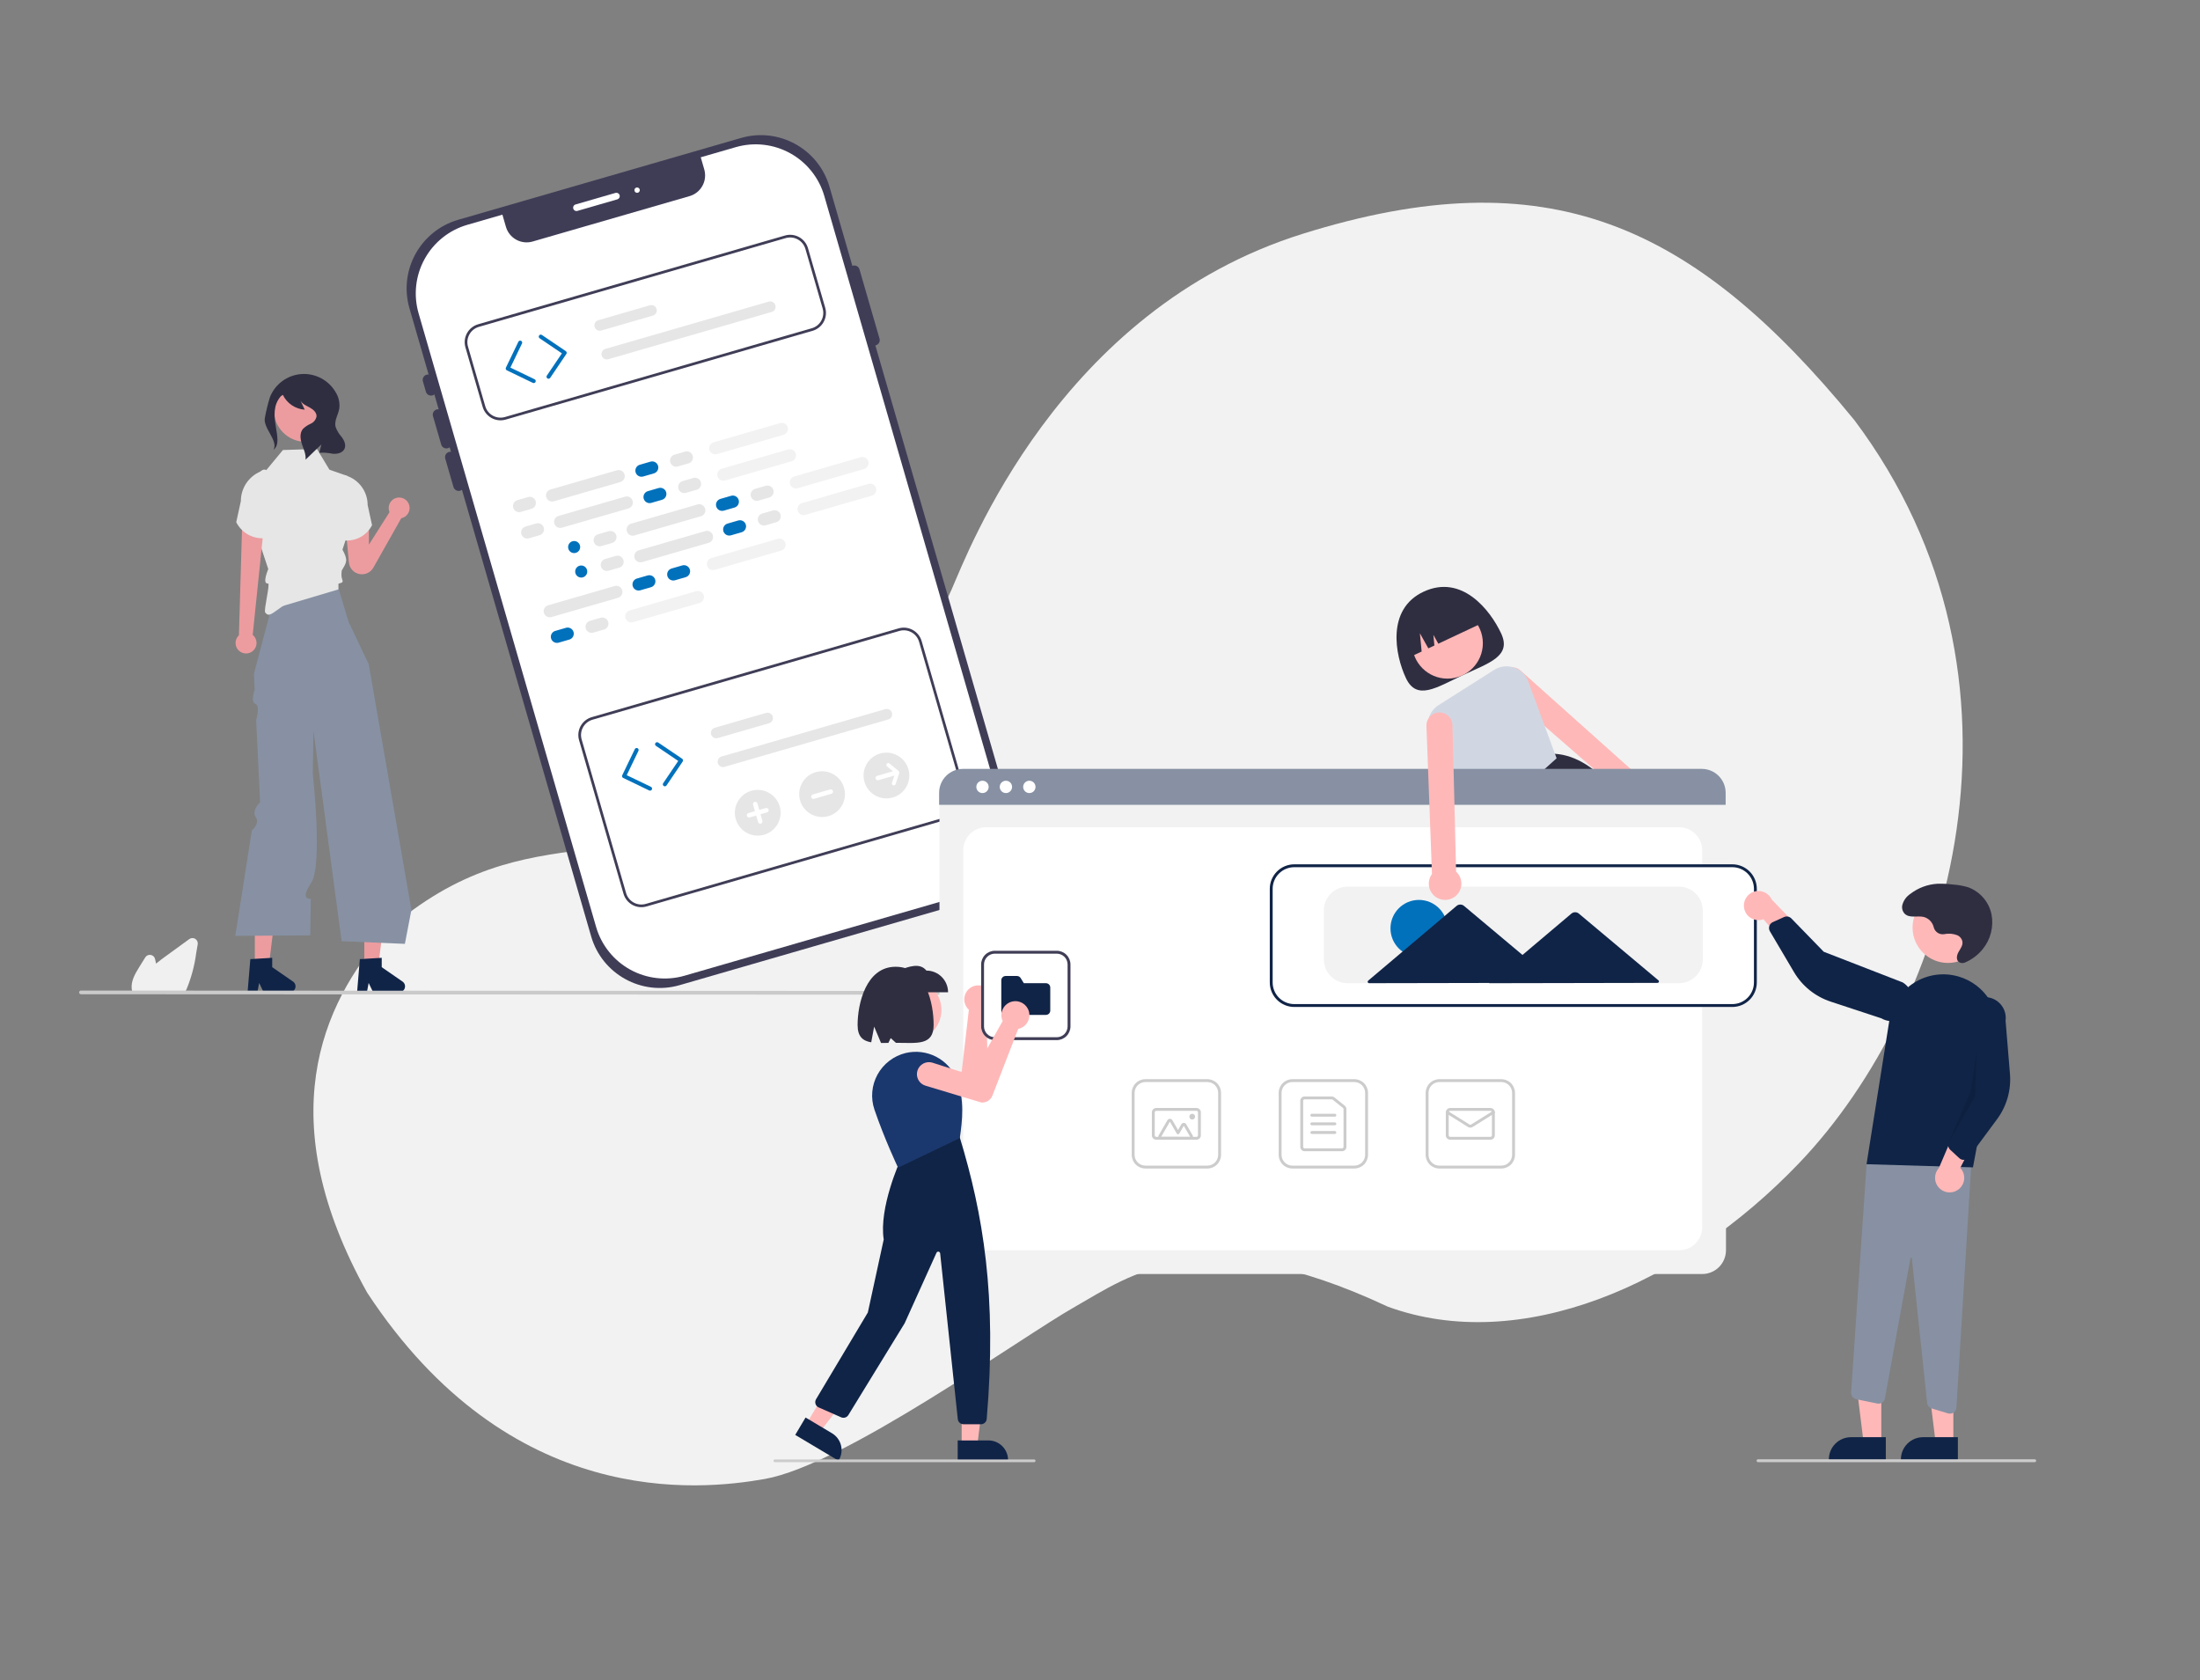 <svg width="457" height="349" viewBox="0 0 457 349" fill="none" xmlns="http://www.w3.org/2000/svg">
<rect x="0" y="0" width="457" height="349" fill="#808080" stroke="none"/>
<mask id="mask0_413_42713" style="mask-type:alpha" maskUnits="userSpaceOnUse" x="0" y="0" width="457" height="349">
<rect x="0.406" y="0.531" width="456" height="348" fill="#D9D9D9"/>
</mask>
<g mask="url(#mask0_413_42713)">
<path d="M80.253 193.42C110.463 167.028 131.553 185.209 165.183 161.749C183.423 151.193 194.823 128.906 197.673 122.454C201.026 114.866 219.903 64.391 270.633 48.556C321.363 32.721 351.571 46.21 385.203 87.265C425.672 141.222 405.153 208.669 373.803 241.513C349.293 267.191 315.663 281.394 288.303 271.424C249.543 253.243 234.723 264.973 223.323 271.424C211.923 277.875 175.443 304.268 158.913 307.2C145.115 309.648 105.903 313.652 76.263 268.492C56.313 232.715 66.573 208.669 80.253 193.42Z" fill="#F2F2F2"/>
<path d="M52.931 201.174H55.778L57.131 190.205H52.931V201.174Z" fill="#EC9C9F"/>
<path d="M52.001 199.227L56.545 198.954V200.901L60.865 203.884C61.078 204.031 61.239 204.243 61.324 204.488C61.408 204.733 61.412 204.999 61.335 205.246C61.258 205.494 61.104 205.711 60.895 205.864C60.686 206.018 60.433 206.101 60.174 206.101H54.764L53.831 204.175L53.467 206.101H51.428L52.001 199.227Z" fill="#102447"/>
<path d="M75.678 201.174H78.522L79.876 190.205H75.678V201.174Z" fill="#EC9C9F"/>
<path d="M74.75 199.227L79.294 198.954V200.901L83.614 203.884C83.827 204.031 83.988 204.243 84.073 204.488C84.157 204.733 84.161 204.999 84.084 205.246C84.007 205.494 83.853 205.711 83.644 205.864C83.435 206.018 83.182 206.101 82.923 206.101H77.513L76.58 204.175L76.216 206.101H74.177L74.75 199.227Z" fill="#102447"/>
<path d="M55.182 134.173L70.303 134.552V118.209L57.882 118.271L55.182 134.173Z" fill="#E6E6E6"/>
<path d="M70.38 122.406L72.401 129.14L76.597 137.974L85.461 188.999L84.105 196.057L70.965 195.504L65.113 151.756L65.018 157.796L64.973 160.719C64.973 160.719 67.107 179.732 64.619 183.422C62.131 187.111 64.568 186.677 64.568 186.677L64.45 194.289L48.882 194.4L52.317 172.486C52.317 172.486 54.061 171.109 53.128 169.725C52.196 168.341 54.033 166.645 54.033 166.645L53.209 149.538C53.209 149.538 54.121 146.583 53.048 146.199C51.974 145.815 52.907 143.274 52.907 143.274L52.747 139.962L56.279 126.607L70.38 122.406Z" fill="#8791A3"/>
<path d="M55.728 118.209L54.183 113.572L53.078 112.026L52.637 107.609C52.637 95.683 55.3 97.669 55.3 97.669L58.77 93.474L62.717 93.351L65.837 93.253L68.431 97.559L72.186 98.885L73.657 106.524L70.972 114.675L71.09 114.069C72.354 116.402 72.032 116.753 70.986 118.508L70.934 119.14C70.811 120.635 71.853 120.893 70.387 121.207C57.786 123.908 56.585 129.309 55.085 127.208C54.751 126.741 56.169 121.16 55.685 121.207C54.355 121.339 55.728 118.209 55.728 118.209Z" fill="#E6E6E6"/>
<path d="M63.451 91.771C67.069 91.771 70.002 88.838 70.002 85.22C70.002 81.602 67.069 78.668 63.451 78.668C59.833 78.668 56.899 81.602 56.899 85.22C56.899 88.838 59.833 91.771 63.451 91.771Z" fill="#EC9C9F"/>
<path d="M49.63 131.962L50.301 108.884L54.671 110.795L52.493 131.879C52.835 132.16 53.084 132.54 53.205 132.966C53.326 133.392 53.314 133.846 53.17 134.265C53.027 134.684 52.759 135.05 52.402 135.313C52.045 135.576 51.617 135.724 51.174 135.737C50.731 135.75 50.294 135.628 49.923 135.386C49.551 135.144 49.262 134.795 49.095 134.385C48.927 133.974 48.888 133.523 48.984 133.09C49.08 132.657 49.306 132.264 49.631 131.963L49.63 131.962Z" fill="#EC9C9F"/>
<path d="M55.218 97.552L54.71 97.712C53.352 98.141 52.166 98.992 51.325 100.14C50.483 101.288 50.029 102.675 50.029 104.099L49.073 108.476C49.648 109.609 50.562 110.534 51.689 111.122C52.815 111.709 54.097 111.93 55.355 111.753L55.218 97.552Z" fill="#E6E6E6"/>
<path d="M85.087 105.515C85.087 105.192 85.015 104.873 84.876 104.581C84.737 104.289 84.535 104.032 84.284 103.828C84.033 103.624 83.74 103.478 83.426 103.402C83.112 103.325 82.785 103.32 82.469 103.386C82.152 103.451 81.854 103.587 81.597 103.782C81.339 103.978 81.128 104.228 80.98 104.515C80.831 104.802 80.748 105.118 80.737 105.442C80.726 105.765 80.787 106.086 80.916 106.382L76.632 113.134V109.084L71.799 109.607L72.475 116.823C72.53 117.401 72.767 117.946 73.153 118.379C73.538 118.813 74.052 119.111 74.62 119.232C75.187 119.353 75.778 119.29 76.307 119.052C76.836 118.813 77.275 118.413 77.56 117.907L83.352 107.645C83.842 107.544 84.282 107.276 84.598 106.888C84.914 106.501 85.086 106.016 85.087 105.515Z" fill="#EC9C9F"/>
<path d="M71.406 98.635L71.892 98.788C73.191 99.199 74.325 100.012 75.13 101.111C75.936 102.209 76.37 103.536 76.37 104.898L77.284 109.085C76.734 110.169 75.859 111.053 74.782 111.615C73.705 112.178 72.479 112.389 71.275 112.22L71.406 98.635Z" fill="#E6E6E6"/>
<path d="M55.042 86.683C55.303 85.267 55.647 83.868 56.074 82.493C56.598 81.164 57.487 80.009 58.639 79.161C59.79 78.313 61.157 77.807 62.583 77.701C64.008 77.595 65.435 77.893 66.699 78.561C67.963 79.229 69.014 80.239 69.729 81.477C70.357 82.481 70.622 83.669 70.481 84.845C70.272 86.124 69.425 87.339 69.691 88.607C69.974 89.428 70.426 90.18 71.017 90.816C71.526 91.518 71.927 92.446 71.563 93.231C71.165 94.084 70.061 94.336 69.122 94.255C68.202 94.061 67.261 93.99 66.322 94.042L66.763 92.315L63.471 95.484C63.593 94.384 63.082 93.329 62.729 92.281C62.377 91.233 62.213 89.969 62.911 89.112C63.384 88.648 63.938 88.275 64.546 88.011C64.848 87.877 65.115 87.672 65.324 87.415C65.533 87.158 65.678 86.855 65.748 86.531C65.82 85.717 65.091 85.063 64.374 84.67C63.657 84.276 62.831 83.946 62.429 83.236L63.295 85.096C62.335 85.028 61.41 84.708 60.613 84.169C59.816 83.629 59.175 82.889 58.755 82.023L58.359 82.282C55.07 85.969 59.283 91.5 56.813 93.433C57.89 91.495 54.478 88.827 55.042 86.683Z" fill="#2F2E41"/>
<path d="M153.925 28.659L95.189 45.651C87.314 47.929 82.777 56.159 85.055 64.034L122.796 194.498C125.074 202.373 133.305 206.91 141.18 204.632L199.915 187.641C207.79 185.363 212.327 177.132 210.049 169.258L172.308 38.793C170.03 30.919 161.799 26.381 153.925 28.659Z" fill="#3F3D56"/>
<path d="M152.861 30.561L145.565 32.672L146.294 35.192C146.457 35.757 146.508 36.349 146.443 36.933C146.378 37.517 146.198 38.083 145.914 38.599C145.63 39.114 145.248 39.568 144.788 39.935C144.329 40.302 143.802 40.575 143.237 40.739L110.64 50.169C110.074 50.333 109.483 50.383 108.898 50.318C108.314 50.253 107.748 50.073 107.232 49.789C106.717 49.505 106.263 49.122 105.896 48.662C105.529 48.202 105.256 47.675 105.093 47.11L104.364 44.59L97.068 46.7C93.293 47.797 90.108 50.346 88.211 53.788C86.314 57.23 85.859 61.284 86.947 65.06L123.831 192.553C124.928 196.328 127.477 199.513 130.919 201.41C134.361 203.307 138.415 203.762 142.192 202.674L197.984 186.532C201.758 185.436 204.944 182.887 206.841 179.445C208.738 176.003 209.193 171.949 208.105 168.172L171.221 40.682C170.124 36.908 167.575 33.722 164.133 31.825C160.691 29.928 156.638 29.473 152.861 30.561Z" fill="white"/>
<path d="M89.852 82.131C89.568 82.213 89.263 82.179 89.005 82.036C88.746 81.894 88.554 81.654 88.472 81.37L87.853 79.23C87.809 79.088 87.795 78.94 87.809 78.793C87.824 78.646 87.868 78.503 87.938 78.373C88.008 78.243 88.104 78.128 88.219 78.035C88.334 77.942 88.466 77.873 88.608 77.832C88.75 77.791 88.899 77.779 89.046 77.796C89.193 77.813 89.335 77.859 89.464 77.931C89.593 78.004 89.706 78.101 89.797 78.218C89.888 78.334 89.955 78.468 89.993 78.611L90.613 80.751C90.695 81.035 90.66 81.34 90.518 81.598C90.375 81.857 90.136 82.049 89.852 82.131Z" fill="#3F3D56"/>
<path d="M93.032 93.102C92.749 93.184 92.444 93.15 92.185 93.007C91.926 92.865 91.735 92.625 91.653 92.341L89.946 86.45C89.902 86.308 89.887 86.16 89.902 86.013C89.916 85.865 89.96 85.723 90.031 85.593C90.101 85.463 90.196 85.348 90.311 85.255C90.427 85.162 90.559 85.093 90.701 85.052C90.843 85.011 90.992 84.999 91.139 85.016C91.286 85.033 91.428 85.079 91.557 85.151C91.686 85.224 91.799 85.321 91.89 85.438C91.981 85.554 92.047 85.688 92.086 85.83L93.793 91.722C93.875 92.006 93.841 92.311 93.698 92.57C93.556 92.828 93.316 93.02 93.032 93.102Z" fill="#3F3D56"/>
<path d="M95.583 101.928C95.299 102.01 94.995 101.975 94.736 101.833C94.477 101.69 94.286 101.451 94.203 101.167L92.496 95.275C92.453 95.134 92.438 94.986 92.453 94.838C92.467 94.691 92.511 94.549 92.581 94.418C92.652 94.288 92.747 94.174 92.862 94.081C92.977 93.988 93.11 93.919 93.252 93.878C93.394 93.837 93.543 93.825 93.69 93.841C93.837 93.859 93.978 93.904 94.107 93.977C94.236 94.049 94.35 94.147 94.44 94.263C94.531 94.38 94.598 94.513 94.637 94.656L96.344 100.548C96.426 100.832 96.392 101.137 96.249 101.395C96.106 101.654 95.867 101.846 95.583 101.928Z" fill="#3F3D56"/>
<path d="M181.941 71.724C181.658 71.805 181.353 71.771 181.094 71.629C180.836 71.486 180.644 71.247 180.562 70.963L176.403 56.587C176.359 56.446 176.344 56.298 176.359 56.151C176.374 56.003 176.417 55.861 176.488 55.73C176.558 55.6 176.653 55.486 176.769 55.393C176.884 55.3 177.016 55.231 177.158 55.19C177.3 55.149 177.449 55.136 177.596 55.154C177.743 55.17 177.885 55.217 178.014 55.289C178.143 55.361 178.256 55.459 178.347 55.575C178.438 55.692 178.504 55.825 178.543 55.968L182.702 70.344C182.784 70.628 182.75 70.932 182.607 71.191C182.465 71.45 182.225 71.641 181.941 71.724Z" fill="#3F3D56"/>
<path d="M110.986 79.555C110.887 79.584 110.781 79.575 110.689 79.53L105.285 76.927C105.235 76.903 105.191 76.87 105.154 76.829C105.118 76.788 105.089 76.74 105.071 76.688C105.053 76.636 105.045 76.582 105.049 76.527C105.052 76.472 105.065 76.418 105.089 76.369L107.693 70.965C107.745 70.872 107.83 70.803 107.932 70.771C108.033 70.74 108.143 70.748 108.238 70.794C108.334 70.84 108.408 70.921 108.446 71.02C108.485 71.119 108.484 71.229 108.444 71.327L106.022 76.355L111.05 78.778C111.126 78.815 111.189 78.874 111.231 78.948C111.273 79.021 111.291 79.106 111.284 79.19C111.276 79.274 111.243 79.354 111.189 79.42C111.136 79.485 111.063 79.532 110.982 79.555H110.986Z" fill="#0171BC"/>
<path d="M114.06 78.655C113.978 78.679 113.89 78.676 113.809 78.649C113.728 78.621 113.657 78.569 113.607 78.499C113.556 78.43 113.528 78.347 113.527 78.261C113.525 78.175 113.55 78.091 113.598 78.02L116.723 73.397L112.1 70.271C112.008 70.209 111.945 70.113 111.924 70.004C111.903 69.895 111.926 69.782 111.988 69.69C112.05 69.599 112.146 69.535 112.255 69.514C112.364 69.493 112.476 69.516 112.568 69.578L117.538 72.939C117.629 73.001 117.692 73.097 117.713 73.205C117.734 73.314 117.711 73.426 117.65 73.518L114.29 78.49C114.236 78.571 114.155 78.63 114.061 78.657L114.06 78.655Z" fill="#0171BC"/>
<path d="M168.792 68.717L105.042 87.157C104.058 87.44 103.003 87.322 102.107 86.828C101.211 86.334 100.548 85.505 100.262 84.522L96.68 72.14C96.397 71.156 96.516 70.101 97.009 69.205C97.503 68.309 98.333 67.645 99.315 67.36L163.064 48.92C164.047 48.637 165.102 48.756 165.998 49.25C166.894 49.744 167.558 50.573 167.843 51.555L171.426 63.938C171.709 64.921 171.59 65.976 171.096 66.872C170.603 67.768 169.774 68.431 168.792 68.717ZM99.469 67.897C98.629 68.142 97.919 68.71 97.497 69.477C97.075 70.244 96.974 71.147 97.216 71.988L100.799 84.371C101.043 85.211 101.611 85.921 102.378 86.343C103.145 86.765 104.048 86.866 104.889 86.624L168.637 68.182C169.477 67.937 170.186 67.369 170.609 66.603C171.031 65.836 171.132 64.933 170.89 64.091L167.308 51.709C167.063 50.868 166.495 50.159 165.728 49.737C164.961 49.314 164.058 49.213 163.217 49.456L99.469 67.897Z" fill="#3F3D56"/>
<path d="M135.614 65.558L124.912 68.654C124.771 68.697 124.622 68.712 124.475 68.698C124.328 68.683 124.185 68.639 124.055 68.569C123.925 68.499 123.81 68.403 123.717 68.288C123.625 68.173 123.556 68.04 123.515 67.898C123.474 67.756 123.461 67.608 123.478 67.461C123.495 67.314 123.541 67.172 123.614 67.043C123.686 66.914 123.783 66.801 123.9 66.71C124.017 66.619 124.15 66.552 124.293 66.513L134.994 63.417C135.136 63.374 135.284 63.359 135.431 63.374C135.578 63.389 135.721 63.432 135.851 63.503C135.981 63.573 136.096 63.668 136.189 63.783C136.282 63.899 136.351 64.031 136.392 64.173C136.433 64.315 136.445 64.464 136.428 64.611C136.411 64.758 136.365 64.9 136.293 65.029C136.22 65.157 136.123 65.271 136.006 65.362C135.89 65.453 135.756 65.519 135.614 65.558Z" fill="#E6E6E6"/>
<path d="M160.324 64.788L126.347 74.62C126.065 74.697 125.764 74.66 125.509 74.516C125.254 74.373 125.066 74.135 124.984 73.855C124.903 73.574 124.935 73.272 125.075 73.015C125.214 72.758 125.448 72.566 125.728 72.48L159.705 62.647C159.987 62.571 160.288 62.608 160.543 62.751C160.798 62.895 160.986 63.132 161.068 63.413C161.149 63.694 161.116 63.995 160.977 64.253C160.838 64.51 160.604 64.702 160.324 64.788Z" fill="#E6E6E6"/>
<path d="M135.153 164.218C135.054 164.247 134.948 164.238 134.856 164.193L129.452 161.589C129.402 161.566 129.358 161.532 129.321 161.491C129.285 161.45 129.256 161.403 129.238 161.351C129.22 161.299 129.212 161.244 129.215 161.189C129.219 161.135 129.232 161.081 129.256 161.032L131.86 155.627C131.881 155.574 131.913 155.526 131.954 155.486C131.995 155.446 132.043 155.415 132.097 155.394C132.15 155.374 132.207 155.364 132.264 155.367C132.321 155.369 132.377 155.383 132.429 155.408C132.48 155.433 132.526 155.468 132.563 155.511C132.601 155.554 132.629 155.605 132.646 155.659C132.663 155.714 132.669 155.771 132.663 155.828C132.657 155.885 132.639 155.94 132.611 155.99L130.189 161.018L135.218 163.438C135.294 163.475 135.357 163.534 135.399 163.608C135.44 163.681 135.459 163.766 135.451 163.85C135.444 163.934 135.411 164.014 135.357 164.08C135.303 164.145 135.231 164.192 135.149 164.215L135.153 164.218Z" fill="#0171BC"/>
<path d="M138.225 163.317C138.142 163.341 138.054 163.339 137.973 163.311C137.892 163.283 137.822 163.231 137.771 163.162C137.721 163.092 137.693 163.009 137.691 162.923C137.69 162.838 137.714 162.754 137.762 162.682L140.888 158.059L136.265 154.933C136.218 154.903 136.178 154.864 136.146 154.818C136.115 154.772 136.093 154.72 136.082 154.666C136.071 154.611 136.07 154.555 136.081 154.501C136.092 154.446 136.114 154.394 136.145 154.348C136.176 154.302 136.216 154.262 136.263 154.232C136.309 154.202 136.361 154.181 136.416 154.171C136.471 154.161 136.527 154.162 136.582 154.174C136.636 154.186 136.687 154.209 136.733 154.241L141.702 157.601C141.794 157.663 141.857 157.759 141.878 157.868C141.899 157.976 141.876 158.089 141.814 158.181L138.454 163.15C138.399 163.231 138.318 163.29 138.225 163.317Z" fill="#0171BC"/>
<path d="M198.048 169.846L134.299 188.289C133.315 188.572 132.26 188.453 131.364 187.959C130.468 187.465 129.805 186.636 129.519 185.654L120.286 153.744C120.003 152.761 120.121 151.705 120.615 150.809C121.109 149.913 121.938 149.25 122.921 148.964L186.67 130.521C187.653 130.238 188.708 130.357 189.604 130.851C190.5 131.345 191.164 132.174 191.449 133.156L200.681 165.069C200.964 166.051 200.845 167.106 200.351 168.001C199.858 168.896 199.029 169.56 198.048 169.846ZM123.077 149.498C122.236 149.743 121.527 150.311 121.104 151.078C120.682 151.845 120.581 152.748 120.824 153.589L130.056 185.501C130.3 186.342 130.868 187.051 131.635 187.474C132.402 187.896 133.305 187.997 134.146 187.755L197.893 169.312C198.734 169.067 199.443 168.499 199.865 167.732C200.288 166.965 200.389 166.062 200.146 165.221L190.915 133.308C190.671 132.467 190.103 131.758 189.336 131.335C188.569 130.913 187.666 130.812 186.825 131.055L123.077 149.498Z" fill="#3F3D56"/>
<path d="M159.778 150.22L149.076 153.316C148.794 153.392 148.493 153.355 148.238 153.212C147.984 153.069 147.795 152.831 147.714 152.55C147.633 152.269 147.665 151.968 147.804 151.711C147.943 151.453 148.178 151.261 148.457 151.175L159.159 148.079C159.441 148.003 159.742 148.04 159.997 148.183C160.252 148.326 160.44 148.564 160.521 148.845C160.603 149.126 160.57 149.427 160.431 149.685C160.292 149.942 160.057 150.134 159.778 150.22Z" fill="#E6E6E6"/>
<path d="M184.487 149.449L150.51 159.281C150.368 159.325 150.22 159.34 150.073 159.325C149.926 159.31 149.783 159.267 149.653 159.196C149.523 159.126 149.408 159.031 149.315 158.915C149.222 158.8 149.153 158.668 149.112 158.526C149.071 158.384 149.059 158.235 149.076 158.088C149.093 157.941 149.139 157.799 149.211 157.67C149.284 157.541 149.381 157.428 149.498 157.337C149.614 157.246 149.748 157.18 149.89 157.141L183.868 147.309C184.01 147.263 184.159 147.246 184.308 147.26C184.456 147.273 184.601 147.316 184.732 147.386C184.864 147.456 184.98 147.552 185.074 147.667C185.168 147.783 185.238 147.916 185.279 148.06C185.321 148.203 185.333 148.353 185.315 148.501C185.298 148.649 185.25 148.792 185.177 148.921C185.103 149.051 185.004 149.164 184.885 149.255C184.767 149.345 184.631 149.412 184.487 149.449Z" fill="#E6E6E6"/>
<path d="M109.7 103.247L107.477 103.89C106.803 104.085 106.414 104.79 106.609 105.464C106.804 106.138 107.509 106.527 108.183 106.332L110.406 105.689C111.081 105.493 111.469 104.789 111.274 104.114C111.079 103.44 110.374 103.052 109.7 103.247Z" fill="#E6E6E6"/>
<path d="M135.125 95.892L132.902 96.535C132.227 96.73 131.839 97.435 132.034 98.109C132.229 98.783 132.934 99.172 133.608 98.977L135.831 98.333C136.506 98.138 136.894 97.434 136.699 96.759C136.504 96.085 135.799 95.697 135.125 95.892Z" fill="#0171BC"/>
<path d="M142.327 93.807L140.104 94.45C139.43 94.645 139.041 95.35 139.236 96.024C139.431 96.699 140.136 97.087 140.81 96.892L143.033 96.249C143.708 96.054 144.096 95.349 143.901 94.675C143.706 94.001 143.001 93.612 142.327 93.807Z" fill="#E6E6E6"/>
<path d="M128.154 97.688L114.333 101.686C113.659 101.881 113.27 102.586 113.465 103.26C113.661 103.934 114.365 104.323 115.04 104.128L128.861 100.129C129.535 99.934 129.924 99.23 129.729 98.555C129.534 97.881 128.829 97.493 128.154 97.688Z" fill="#E6E6E6"/>
<path d="M162.053 87.881L148.232 91.879C147.557 92.074 147.169 92.779 147.364 93.453C147.559 94.127 148.264 94.516 148.938 94.32L162.759 90.322C163.433 90.127 163.822 89.423 163.627 88.748C163.432 88.074 162.727 87.686 162.053 87.881Z" fill="#F2F2F2"/>
<path d="M111.386 108.729L109.163 109.372C108.488 109.567 108.1 110.272 108.295 110.946C108.49 111.62 109.194 112.009 109.869 111.814L112.092 111.171C112.766 110.976 113.155 110.271 112.96 109.597C112.765 108.922 112.06 108.534 111.386 108.729Z" fill="#E6E6E6"/>
<path d="M136.808 101.374L134.585 102.017C133.911 102.212 133.522 102.917 133.717 103.591C133.912 104.265 134.617 104.654 135.292 104.459L137.515 103.816C138.189 103.621 138.578 102.916 138.383 102.242C138.188 101.567 137.483 101.179 136.808 101.374Z" fill="#0171BC"/>
<path d="M144.013 99.29L141.789 99.933C141.115 100.128 140.726 100.832 140.922 101.507C141.117 102.181 141.821 102.569 142.496 102.374L144.719 101.731C145.393 101.536 145.782 100.831 145.587 100.157C145.392 99.483 144.687 99.094 144.013 99.29Z" fill="#E6E6E6"/>
<path d="M129.84 103.17L116.019 107.168C115.345 107.363 114.956 108.068 115.151 108.742C115.346 109.416 116.051 109.805 116.725 109.61L130.546 105.612C131.221 105.416 131.609 104.712 131.414 104.038C131.219 103.363 130.514 102.975 129.84 103.17Z" fill="#E6E6E6"/>
<path d="M163.737 93.363L149.916 97.361C149.242 97.556 148.853 98.261 149.048 98.935C149.244 99.609 149.948 99.998 150.623 99.803L164.444 95.805C165.118 95.609 165.507 94.905 165.312 94.231C165.117 93.556 164.412 93.168 163.737 93.363Z" fill="#F2F2F2"/>
<path d="M126.447 110.341L124.224 110.984C123.55 111.179 123.161 111.884 123.356 112.558C123.551 113.233 124.256 113.621 124.93 113.426L127.153 112.783C127.828 112.588 128.216 111.883 128.021 111.209C127.826 110.534 127.122 110.146 126.447 110.341Z" fill="#E6E6E6"/>
<path d="M151.871 102.985L149.648 103.629C148.973 103.824 148.585 104.528 148.78 105.203C148.975 105.877 149.68 106.265 150.354 106.07L152.577 105.427C153.252 105.232 153.64 104.527 153.445 103.853C153.25 103.179 152.545 102.79 151.871 102.985Z" fill="#0171BC"/>
<path d="M159.074 100.902L156.851 101.545C156.177 101.74 155.788 102.445 155.983 103.119C156.178 103.794 156.883 104.182 157.557 103.987L159.78 103.344C160.455 103.149 160.843 102.444 160.648 101.77C160.453 101.096 159.749 100.707 159.074 100.902Z" fill="#E6E6E6"/>
<path d="M144.901 104.782L131.081 108.78C130.406 108.975 130.017 109.68 130.213 110.354C130.408 111.028 131.112 111.417 131.787 111.222L145.608 107.224C146.282 107.029 146.671 106.324 146.476 105.65C146.281 104.975 145.576 104.587 144.901 104.782Z" fill="#E6E6E6"/>
<path d="M178.8 94.975L164.979 98.973C164.305 99.168 163.916 99.873 164.111 100.547C164.306 101.221 165.011 101.61 165.685 101.415L179.506 97.417C180.18 97.222 180.569 96.517 180.374 95.843C180.179 95.168 179.474 94.78 178.8 94.975Z" fill="#F2F2F2"/>
<path d="M117.566 130.406L115.343 131.05C114.669 131.245 114.28 131.949 114.475 132.624C114.67 133.298 115.375 133.686 116.05 133.491L118.273 132.848C118.947 132.653 119.336 131.948 119.141 131.274C118.946 130.6 118.241 130.211 117.566 130.406Z" fill="#0171BC"/>
<path d="M124.77 128.323L122.547 128.966C121.873 129.161 121.484 129.866 121.679 130.54C121.874 131.214 122.579 131.602 123.254 131.407L125.477 130.764C126.151 130.569 126.54 129.864 126.345 129.19C126.15 128.516 125.445 128.128 124.77 128.323Z" fill="#E6E6E6"/>
<path d="M144.612 122.802L130.791 126.801C130.117 126.996 129.728 127.7 129.923 128.375C130.119 129.049 130.823 129.437 131.498 129.242L145.319 125.244C145.993 125.049 146.382 124.344 146.187 123.67C145.992 122.996 145.287 122.607 144.612 122.802Z" fill="#F2F2F2"/>
<path d="M134.524 119.531L132.301 120.174C131.627 120.369 131.238 121.074 131.433 121.748C131.628 122.422 132.333 122.811 133.008 122.616L135.231 121.973C135.905 121.777 136.294 121.073 136.099 120.399C135.904 119.724 135.199 119.336 134.524 119.531Z" fill="#0171BC"/>
<path d="M141.727 117.447L139.504 118.09C138.83 118.285 138.441 118.99 138.636 119.664C138.831 120.338 139.536 120.727 140.211 120.532L142.434 119.889C143.108 119.694 143.497 118.989 143.302 118.315C143.107 117.64 142.402 117.252 141.727 117.447Z" fill="#0171BC"/>
<path d="M127.672 121.734L113.851 125.732C113.177 125.927 112.788 126.632 112.983 127.306C113.178 127.98 113.883 128.369 114.557 128.174L128.378 124.175C129.053 123.98 129.441 123.276 129.246 122.601C129.051 121.927 128.346 121.539 127.672 121.734Z" fill="#E6E6E6"/>
<path d="M161.57 111.927L147.749 115.925C147.075 116.12 146.686 116.825 146.881 117.499C147.077 118.173 147.781 118.562 148.456 118.367L162.277 114.368C162.951 114.173 163.34 113.469 163.145 112.794C162.95 112.12 162.245 111.732 161.57 111.927Z" fill="#F2F2F2"/>
<path d="M127.931 115.469L125.707 116.112C125.033 116.307 124.644 117.012 124.839 117.686C125.035 118.36 125.739 118.749 126.414 118.554L128.637 117.911C129.311 117.715 129.7 117.011 129.505 116.337C129.31 115.662 128.605 115.274 127.931 115.469Z" fill="#E6E6E6"/>
<path d="M153.354 108.114L151.131 108.757C150.457 108.952 150.068 109.657 150.263 110.331C150.458 111.005 151.163 111.394 151.838 111.199L154.061 110.555C154.735 110.36 155.124 109.656 154.929 108.981C154.734 108.307 154.029 107.919 153.354 108.114Z" fill="#0171BC"/>
<path d="M160.557 106.03L158.334 106.673C157.66 106.868 157.271 107.573 157.466 108.247C157.661 108.921 158.366 109.31 159.041 109.115L161.264 108.472C161.938 108.277 162.327 107.572 162.132 106.898C161.937 106.223 161.232 105.835 160.557 106.03Z" fill="#E6E6E6"/>
<path d="M146.502 110.317L132.681 114.315C132.007 114.51 131.618 115.215 131.813 115.889C132.008 116.563 132.713 116.952 133.387 116.757L147.208 112.758C147.883 112.563 148.271 111.859 148.076 111.184C147.881 110.51 147.176 110.122 146.502 110.317Z" fill="#E6E6E6"/>
<path d="M180.401 100.51L166.581 104.508C165.906 104.703 165.517 105.408 165.713 106.082C165.908 106.756 166.612 107.145 167.287 106.95L181.108 102.951C181.782 102.756 182.171 102.052 181.976 101.377C181.781 100.703 181.076 100.315 180.401 100.51Z" fill="#F2F2F2"/>
<path d="M120.735 119.969C121.427 119.969 121.989 119.408 121.989 118.716C121.989 118.023 121.427 117.462 120.735 117.462C120.043 117.462 119.481 118.023 119.481 118.716C119.481 119.408 120.043 119.969 120.735 119.969Z" fill="#0171BC"/>
<path d="M119.264 114.886C119.957 114.886 120.518 114.325 120.518 113.632C120.518 112.94 119.957 112.379 119.264 112.379C118.572 112.379 118.011 112.94 118.011 113.632C118.011 114.325 118.572 114.886 119.264 114.886Z" fill="#0171BC"/>
<path d="M128.257 41.403L119.963 43.802C119.874 43.83 119.781 43.84 119.689 43.831C119.596 43.823 119.506 43.796 119.424 43.752C119.342 43.708 119.27 43.648 119.212 43.576C119.153 43.504 119.11 43.421 119.084 43.332C119.058 43.242 119.051 43.149 119.061 43.057C119.072 42.965 119.101 42.875 119.147 42.795C119.193 42.714 119.255 42.643 119.328 42.586C119.402 42.53 119.486 42.488 119.576 42.465L127.87 40.065C128.045 40.019 128.232 40.043 128.39 40.133C128.549 40.222 128.665 40.37 128.716 40.545C128.767 40.72 128.747 40.907 128.661 41.067C128.575 41.228 128.43 41.348 128.257 41.403Z" fill="white"/>
<path d="M132.345 40.052C132.653 40.052 132.902 39.803 132.902 39.495C132.902 39.187 132.653 38.938 132.345 38.938C132.038 38.938 131.788 39.187 131.788 39.495C131.788 39.803 132.038 40.052 132.345 40.052Z" fill="white"/>
<path d="M27.548 206.187C27.459 205.943 27.398 205.69 27.365 205.432C27.362 205.414 27.36 205.395 27.361 205.376C27.197 203.805 28.006 202.355 28.922 200.88L30.179 198.86C30.296 198.672 30.467 198.523 30.669 198.433C30.871 198.342 31.096 198.314 31.314 198.352C31.532 198.39 31.735 198.492 31.895 198.645C32.055 198.798 32.165 198.995 32.212 199.212C32.281 199.525 32.349 199.844 32.417 200.161C33.094 199.598 33.801 199.077 34.419 198.627C36.053 197.443 37.686 196.256 39.319 195.066C39.498 194.935 39.712 194.861 39.933 194.853C40.155 194.845 40.373 194.903 40.562 195.02C40.75 195.137 40.899 195.307 40.989 195.509C41.08 195.712 41.108 195.936 41.07 196.154L40.76 197.956C40.427 200.522 39.759 203.033 38.773 205.425C38.649 205.699 38.516 205.961 38.379 206.21L38.332 206.294H27.586L27.548 206.187Z" fill="#F0F0F0"/>
<path d="M16.803 206.525L216.334 206.624C216.436 206.624 216.534 206.584 216.606 206.511C216.679 206.439 216.719 206.341 216.719 206.239C216.719 206.137 216.679 206.039 216.606 205.966C216.534 205.894 216.436 205.853 216.334 205.853L16.803 205.754C16.704 205.758 16.61 205.8 16.541 205.872C16.472 205.944 16.434 206.04 16.434 206.139C16.434 206.239 16.472 206.334 16.541 206.406C16.61 206.478 16.704 206.52 16.803 206.525Z" fill="#CACACA"/>
<path d="M158.721 173.39C157.818 173.651 156.857 173.639 155.96 173.354C155.064 173.07 154.272 172.525 153.684 171.791C153.097 171.056 152.741 170.163 152.661 169.226C152.581 168.289 152.78 167.349 153.234 166.525C153.689 165.701 154.377 165.03 155.212 164.598C156.047 164.165 156.992 163.99 157.927 164.094C158.862 164.198 159.745 164.577 160.464 165.183C161.184 165.789 161.707 166.595 161.969 167.499C162.142 168.099 162.196 168.727 162.127 169.348C162.058 169.969 161.867 170.57 161.565 171.117C161.264 171.664 160.857 172.146 160.369 172.536C159.882 172.926 159.322 173.216 158.721 173.39Z" fill="#E6E6E6"/>
<path d="M159.073 167.848L157.721 168.24L157.33 166.888C157.312 166.829 157.284 166.773 157.245 166.725C157.207 166.677 157.159 166.637 157.105 166.607C157.051 166.577 156.992 166.559 156.931 166.552C156.87 166.545 156.808 166.55 156.749 166.567C156.689 166.585 156.634 166.613 156.586 166.652C156.538 166.69 156.498 166.738 156.468 166.792C156.438 166.846 156.42 166.905 156.413 166.966C156.406 167.027 156.411 167.089 156.428 167.149L156.82 168.5L155.468 168.892C155.348 168.926 155.247 169.007 155.187 169.116C155.127 169.225 155.113 169.353 155.147 169.473C155.182 169.592 155.263 169.693 155.372 169.753C155.481 169.813 155.609 169.828 155.728 169.793L157.08 169.402L157.472 170.754C157.506 170.873 157.587 170.974 157.696 171.034C157.805 171.094 157.933 171.108 158.053 171.074C158.172 171.039 158.273 170.959 158.333 170.85C158.393 170.741 158.408 170.612 158.373 170.493L157.982 169.141L159.334 168.75C159.453 168.715 159.554 168.634 159.614 168.525C159.674 168.416 159.688 168.288 159.654 168.169C159.619 168.049 159.539 167.948 159.43 167.888C159.321 167.828 159.192 167.814 159.073 167.848Z" fill="white"/>
<path d="M172.09 169.523C171.186 169.784 170.225 169.772 169.329 169.487C168.432 169.202 167.64 168.658 167.053 167.923C166.465 167.188 166.109 166.296 166.029 165.359C165.949 164.421 166.149 163.481 166.603 162.658C167.057 161.834 167.745 161.163 168.58 160.73C169.416 160.298 170.36 160.122 171.295 160.227C172.23 160.331 173.113 160.71 173.833 161.316C174.552 161.922 175.076 162.728 175.337 163.632C175.511 164.232 175.564 164.86 175.495 165.481C175.426 166.102 175.235 166.703 174.934 167.25C174.632 167.797 174.226 168.279 173.738 168.669C173.25 169.059 172.69 169.349 172.09 169.523Z" fill="#E6E6E6"/>
<path d="M172.441 163.98L171.089 164.372L170.188 164.632L168.836 165.024C168.777 165.041 168.721 165.069 168.673 165.108C168.625 165.146 168.585 165.194 168.555 165.248C168.526 165.302 168.507 165.361 168.5 165.422C168.493 165.484 168.498 165.546 168.516 165.605C168.533 165.664 168.561 165.719 168.6 165.767C168.638 165.815 168.686 165.856 168.74 165.885C168.794 165.915 168.853 165.934 168.914 165.941C168.975 165.947 169.037 165.942 169.097 165.925L170.449 165.534L171.35 165.273L172.702 164.882C172.761 164.865 172.816 164.836 172.864 164.798C172.912 164.759 172.953 164.711 172.982 164.657C173.012 164.604 173.031 164.544 173.038 164.483C173.044 164.422 173.039 164.36 173.022 164.301C173.005 164.241 172.976 164.186 172.938 164.138C172.899 164.09 172.852 164.05 172.798 164.02C172.744 163.99 172.685 163.972 172.623 163.965C172.562 163.958 172.5 163.963 172.441 163.98Z" fill="white"/>
<path d="M185.458 165.656C184.554 165.917 183.593 165.905 182.697 165.62C181.8 165.335 181.008 164.791 180.421 164.056C179.834 163.322 179.477 162.429 179.397 161.492C179.317 160.555 179.517 159.615 179.971 158.791C180.425 157.967 181.113 157.296 181.948 156.864C182.784 156.431 183.729 156.256 184.663 156.36C185.598 156.464 186.481 156.843 187.201 157.449C187.92 158.055 188.444 158.861 188.705 159.765C188.879 160.365 188.933 160.993 188.863 161.614C188.794 162.235 188.603 162.836 188.302 163.383C188 163.93 187.594 164.412 187.106 164.802C186.618 165.192 186.058 165.482 185.458 165.656Z" fill="#E6E6E6"/>
<path d="M186.644 160.127L184.8 158.611C184.761 158.572 184.713 158.542 184.661 158.522C184.61 158.503 184.554 158.494 184.499 158.497C184.444 158.5 184.389 158.514 184.34 158.539C184.29 158.564 184.247 158.599 184.211 158.641C184.176 158.684 184.15 158.734 184.135 158.787C184.12 158.84 184.116 158.896 184.123 158.951C184.131 159.006 184.15 159.059 184.179 159.106C184.208 159.153 184.246 159.194 184.292 159.225L185.484 160.206L184.455 160.504L183.554 160.764L182.202 161.156C182.143 161.173 182.088 161.201 182.039 161.24C181.991 161.278 181.951 161.326 181.922 161.38C181.892 161.434 181.873 161.493 181.866 161.554C181.859 161.616 181.865 161.678 181.882 161.737C181.899 161.796 181.928 161.851 181.966 161.899C182.004 161.947 182.052 161.987 182.106 162.017C182.16 162.047 182.219 162.066 182.28 162.073C182.342 162.079 182.404 162.074 182.463 162.057L183.815 161.666L184.716 161.405L185.786 161.096L185.278 162.633C185.25 162.732 185.261 162.838 185.309 162.929C185.358 163.021 185.439 163.09 185.537 163.122C185.635 163.154 185.742 163.148 185.835 163.103C185.929 163.059 186.001 162.98 186.037 162.883L186.788 160.618C186.808 160.53 186.805 160.439 186.779 160.353C186.754 160.268 186.707 160.19 186.644 160.127Z" fill="white"/>
<path d="M337.1 166.215C336.846 165.882 336.591 165.556 336.334 165.239C336.002 164.825 335.668 164.425 335.331 164.038C331.521 159.642 327.468 156.875 323.005 156.576H322.999L322.931 156.57L314.04 165.239L311.018 168.184L311.085 168.345L312.717 172.407H341.299C340.01 170.27 338.609 168.203 337.1 166.215Z" fill="#2F2E41"/>
<path d="M341.479 161.395C341.24 161.006 340.924 160.67 340.551 160.408C340.178 160.145 339.755 159.962 339.309 159.868C339.145 159.834 338.979 159.813 338.812 159.805L316.007 139.415C315.558 138.955 314.961 138.67 314.321 138.61C314.195 138.596 314.068 138.592 313.941 138.598C313.415 138.622 312.907 138.799 312.48 139.107C312.052 139.414 311.724 139.84 311.535 140.332C311.345 140.823 311.303 141.359 311.414 141.874C311.524 142.389 311.783 142.861 312.157 143.232L320.889 150.843L335.226 163.34C335.238 163.576 335.273 163.809 335.331 164.038C335.503 164.699 335.872 165.293 336.389 165.741C336.905 166.188 337.546 166.468 338.226 166.543C338.846 166.615 339.473 166.512 340.037 166.244C340.484 166.035 340.88 165.732 341.199 165.355C341.232 165.316 341.261 165.28 341.291 165.238C341.71 164.693 341.952 164.032 341.986 163.346C342.02 162.659 341.843 161.978 341.48 161.395H341.479Z" fill="#FFB8B8"/>
<path d="M323.006 156.576L320.889 150.844L317.465 141.559C317.218 140.883 316.822 140.272 316.306 139.771C315.791 139.269 315.169 138.89 314.487 138.662C314.433 138.644 314.376 138.626 314.322 138.611C313.661 138.41 312.965 138.355 312.281 138.449C311.596 138.543 310.941 138.784 310.359 139.156L298.827 146.471C297.771 147.139 297.016 148.192 296.721 149.407C296.427 150.621 296.616 151.903 297.249 152.981C298.692 155.475 300.263 157.891 301.958 160.221C303.302 162.05 305.804 162.245 306.238 165.238H314.743L323.351 157.509L323.006 156.576Z" fill="#D1D7E2"/>
<path d="M353.593 264.638H200.09C198.781 264.637 197.525 264.116 196.599 263.19C195.674 262.264 195.153 261.009 195.151 259.699V167.463C195.152 166.503 195.534 165.584 196.212 164.905C196.891 164.227 197.81 163.845 198.77 163.844H354.852C355.828 163.846 356.763 164.234 357.453 164.924C358.143 165.614 358.531 166.55 358.532 167.525V259.699C358.531 261.009 358.01 262.264 357.084 263.19C356.158 264.116 354.902 264.637 353.593 264.638Z" fill="#F2F2F2"/>
<path d="M204.88 259.699H348.805C350.076 259.699 351.294 259.195 352.192 258.297C353.09 257.398 353.595 256.18 353.595 254.91V176.624C353.595 175.354 353.09 174.135 352.192 173.237C351.294 172.339 350.076 171.834 348.805 171.834H204.88C203.61 171.834 202.392 172.339 201.494 173.237C200.595 174.135 200.091 175.354 200.091 176.624V254.911C200.091 256.181 200.596 257.399 201.494 258.297C202.392 259.195 203.61 259.699 204.88 259.699Z" fill="white"/>
<path d="M358.463 167.179H195.081V164.665C195.083 163.351 195.606 162.092 196.535 161.163C197.465 160.234 198.724 159.712 200.038 159.711H353.506C354.819 159.712 356.079 160.234 357.008 161.163C357.938 162.092 358.461 163.351 358.463 164.665V167.179Z" fill="#8791A3"/>
<path d="M205.018 205.303C205.082 205.354 205.144 205.408 205.205 205.465C205.503 205.747 205.739 206.088 205.897 206.467C206.055 206.845 206.13 207.253 206.119 207.663C206.108 208.074 206.011 208.477 205.833 208.847C205.655 209.216 205.401 209.544 205.088 209.809C205.015 209.871 204.939 209.928 204.859 209.982L205.299 224.837C205.312 225.323 205.168 225.8 204.888 226.197C204.608 226.595 204.207 226.892 203.745 227.044L203.718 227.05L191.656 228.334C190.997 228.398 190.34 228.198 189.828 227.777C189.317 227.356 188.994 226.75 188.93 226.091C188.866 225.431 189.066 224.774 189.487 224.263C189.907 223.751 190.514 223.428 191.173 223.364L199.771 222.607L201.258 209.742C201.162 209.656 201.071 209.563 200.988 209.465C200.523 208.913 200.279 208.208 200.305 207.487C200.33 206.765 200.622 206.079 201.124 205.561C201.626 205.043 202.303 204.729 203.023 204.682C203.743 204.634 204.455 204.856 205.022 205.303H205.018Z" fill="#FFB8B8"/>
<path d="M311.819 131.547C314.068 136.334 309.301 137.69 303.84 140.256C298.379 142.823 294.292 145.627 292.043 140.839C289.793 136.051 287.967 126.548 295.692 122.919C303.687 119.167 309.571 126.759 311.819 131.547Z" fill="#2F2E41"/>
<path d="M300.68 140.962C304.74 140.962 308.031 137.671 308.031 133.611C308.031 129.551 304.74 126.259 300.68 126.259C296.619 126.259 293.328 129.551 293.328 133.611C293.328 137.671 296.619 140.962 300.68 140.962Z" fill="#FFB8B8"/>
<path d="M292.684 136.57L295.316 135.334L294.95 131.537L296.707 134.679L297.965 134.087L297.751 131.873L298.778 133.705L308.124 129.313C307.246 127.445 305.662 126.002 303.721 125.302C301.779 124.601 299.639 124.701 297.771 125.579L296.419 126.216C294.551 127.093 293.108 128.677 292.408 130.619C291.708 132.561 291.807 134.701 292.685 136.569L292.684 136.57Z" fill="#2F2E41"/>
<path d="M204.09 164.735C204.798 164.735 205.372 164.161 205.372 163.453C205.372 162.745 204.798 162.171 204.09 162.171C203.382 162.171 202.808 162.745 202.808 163.453C202.808 164.161 203.382 164.735 204.09 164.735Z" fill="white"/>
<path d="M208.956 164.735C209.664 164.735 210.238 164.161 210.238 163.453C210.238 162.745 209.664 162.171 208.956 162.171C208.248 162.171 207.674 162.745 207.674 163.453C207.674 164.161 208.248 164.735 208.956 164.735Z" fill="white"/>
<path d="M213.823 164.735C214.531 164.735 215.105 164.161 215.105 163.453C215.105 162.745 214.531 162.171 213.823 162.171C213.115 162.171 212.541 162.745 212.541 163.453C212.541 164.161 213.115 164.735 213.823 164.735Z" fill="white"/>
<path d="M281.332 242.721H268.461C267.707 242.72 266.984 242.42 266.451 241.887C265.918 241.354 265.618 240.631 265.617 239.877V227.007C265.618 226.253 265.918 225.53 266.451 224.997C266.984 224.464 267.707 224.164 268.461 224.163H281.332C282.086 224.164 282.809 224.464 283.342 224.997C283.875 225.53 284.175 226.253 284.176 227.007V239.878C284.175 240.632 283.875 241.354 283.342 241.887C282.808 242.421 282.086 242.72 281.332 242.721ZM268.461 224.761C267.866 224.762 267.295 224.999 266.874 225.42C266.453 225.84 266.216 226.411 266.216 227.006V239.877C266.216 240.472 266.453 241.043 266.874 241.464C267.295 241.885 267.866 242.122 268.461 242.122H281.332C281.927 242.122 282.498 241.885 282.918 241.464C283.339 241.043 283.576 240.472 283.577 239.877V227.007C283.576 226.412 283.339 225.841 282.918 225.42C282.498 225 281.927 224.763 281.332 224.762L268.461 224.761Z" fill="#CCCCCC"/>
<path d="M278.788 239.13H271.004C270.765 239.13 270.537 239.035 270.369 238.866C270.2 238.698 270.106 238.47 270.105 238.232V228.653C270.106 228.415 270.2 228.187 270.369 228.018C270.537 227.85 270.765 227.755 271.004 227.755H276.643C276.847 227.755 277.045 227.825 277.205 227.953L279.348 229.675C279.453 229.759 279.538 229.865 279.597 229.987C279.655 230.108 279.686 230.241 279.686 230.375V238.232C279.686 238.47 279.591 238.698 279.422 238.866C279.254 239.035 279.026 239.13 278.788 239.13ZM271.004 228.354C270.924 228.354 270.848 228.386 270.792 228.442C270.736 228.498 270.704 228.574 270.704 228.653V238.232C270.704 238.311 270.736 238.387 270.792 238.443C270.848 238.499 270.924 238.531 271.004 238.531H278.786C278.866 238.531 278.942 238.499 278.998 238.443C279.054 238.387 279.085 238.311 279.086 238.232V230.375C279.086 230.331 279.076 230.286 279.056 230.246C279.037 230.206 279.009 230.17 278.974 230.142L276.83 228.42C276.778 228.376 276.712 228.353 276.643 228.352L271.004 228.354Z" fill="#CCCCCC"/>
<path d="M277.288 231.946H272.499C272.419 231.946 272.343 231.914 272.287 231.858C272.231 231.802 272.199 231.726 272.199 231.647C272.199 231.567 272.231 231.491 272.287 231.435C272.343 231.379 272.419 231.347 272.499 231.347H277.288C277.367 231.347 277.444 231.379 277.5 231.435C277.556 231.491 277.587 231.567 277.587 231.647C277.587 231.726 277.556 231.802 277.5 231.858C277.444 231.914 277.367 231.946 277.288 231.946Z" fill="#CCCCCC"/>
<path d="M277.288 233.742H272.499C272.419 233.742 272.343 233.71 272.287 233.654C272.231 233.598 272.199 233.522 272.199 233.442C272.199 233.363 272.231 233.287 272.287 233.23C272.343 233.174 272.419 233.143 272.499 233.143H277.288C277.367 233.143 277.444 233.174 277.5 233.23C277.556 233.287 277.587 233.363 277.587 233.442C277.587 233.522 277.556 233.598 277.5 233.654C277.444 233.71 277.367 233.742 277.288 233.742Z" fill="#CCCCCC"/>
<path d="M277.288 235.538H272.499C272.419 235.538 272.343 235.506 272.287 235.45C272.231 235.394 272.199 235.318 272.199 235.238C272.199 235.159 272.231 235.083 272.287 235.027C272.343 234.971 272.419 234.939 272.499 234.939H277.288C277.367 234.939 277.444 234.971 277.5 235.027C277.556 235.083 277.587 235.159 277.587 235.238C277.587 235.318 277.556 235.394 277.5 235.45C277.444 235.506 277.367 235.538 277.288 235.538Z" fill="#CCCCCC"/>
<path d="M311.863 242.721H298.992C298.238 242.72 297.515 242.42 296.982 241.887C296.449 241.354 296.149 240.631 296.148 239.877V227.007C296.149 226.253 296.449 225.53 296.982 224.997C297.515 224.464 298.238 224.164 298.992 224.163H311.863C312.617 224.164 313.34 224.464 313.873 224.997C314.406 225.53 314.706 226.253 314.707 227.007V239.878C314.706 240.632 314.406 241.354 313.873 241.887C313.34 242.421 312.617 242.72 311.863 242.721ZM298.992 224.761C298.397 224.762 297.826 224.999 297.405 225.42C296.984 225.84 296.748 226.411 296.747 227.006V239.877C296.748 240.472 296.984 241.043 297.405 241.464C297.826 241.885 298.397 242.122 298.992 242.122H311.863C312.458 242.122 313.029 241.885 313.45 241.464C313.871 241.043 314.107 240.472 314.108 239.877V227.007C314.107 226.412 313.871 225.841 313.45 225.42C313.029 225 312.458 224.763 311.863 224.762L298.992 224.761Z" fill="#CCCCCC"/>
<path d="M309.615 236.735H301.235C300.997 236.735 300.769 236.64 300.6 236.472C300.432 236.303 300.337 236.075 300.337 235.837V231.047C300.337 230.809 300.432 230.581 300.6 230.412C300.769 230.244 300.997 230.149 301.235 230.149H309.615C309.853 230.149 310.082 230.244 310.25 230.412C310.418 230.581 310.513 230.809 310.513 231.047V235.837C310.513 236.075 310.418 236.303 310.25 236.472C310.082 236.64 309.853 236.735 309.615 236.735ZM301.235 230.748C301.156 230.748 301.08 230.78 301.023 230.836C300.967 230.892 300.936 230.968 300.936 231.048V235.837C300.936 235.917 300.967 235.993 301.023 236.049C301.08 236.105 301.156 236.137 301.235 236.137H309.615C309.694 236.137 309.771 236.105 309.827 236.049C309.883 235.993 309.914 235.917 309.914 235.837V231.048C309.914 230.968 309.883 230.892 309.827 230.836C309.771 230.78 309.694 230.748 309.615 230.748H301.235Z" fill="#CCCCCC"/>
<path d="M305.425 234.232C305.258 234.231 305.094 234.185 304.952 234.096L300.48 231.301C300.446 231.281 300.417 231.253 300.394 231.221C300.371 231.189 300.354 231.153 300.345 231.114C300.336 231.076 300.334 231.036 300.341 230.997C300.347 230.958 300.361 230.92 300.382 230.887C300.403 230.853 300.431 230.824 300.463 230.801C300.496 230.779 300.532 230.762 300.571 230.754C300.609 230.745 300.649 230.744 300.688 230.751C300.727 230.758 300.765 230.772 300.798 230.794L305.27 233.589C305.317 233.618 305.372 233.634 305.428 233.634C305.484 233.634 305.539 233.618 305.587 233.589L310.058 230.794C310.126 230.753 310.207 230.74 310.283 230.758C310.36 230.776 310.426 230.824 310.468 230.89C310.51 230.957 310.524 231.038 310.507 231.115C310.489 231.192 310.442 231.259 310.376 231.301L305.904 234.096C305.76 234.186 305.594 234.232 305.425 234.232Z" fill="#CCCCCC"/>
<path d="M250.801 242.721H237.931C237.177 242.72 236.454 242.42 235.921 241.887C235.387 241.354 235.088 240.631 235.087 239.877V227.007C235.088 226.253 235.387 225.53 235.921 224.997C236.454 224.464 237.177 224.164 237.931 224.163H250.801C251.555 224.164 252.278 224.464 252.812 224.997C253.345 225.53 253.645 226.253 253.645 227.007V239.878C253.644 240.632 253.344 241.354 252.811 241.887C252.278 242.421 251.555 242.72 250.801 242.721ZM237.931 224.761C237.336 224.762 236.765 224.999 236.344 225.42C235.923 225.841 235.686 226.411 235.686 227.006V239.877C235.686 240.472 235.923 241.043 236.344 241.464C236.765 241.885 237.336 242.122 237.931 242.122H250.801C251.397 242.122 251.967 241.885 252.388 241.464C252.809 241.043 253.046 240.472 253.046 239.877V227.007C253.046 226.412 252.809 225.841 252.388 225.42C251.967 225 251.397 224.763 250.801 224.762L237.931 224.761Z" fill="#CCCCCC"/>
<path d="M248.554 236.735H240.174C239.935 236.735 239.707 236.64 239.539 236.472C239.37 236.303 239.276 236.075 239.275 235.837V231.047C239.276 230.809 239.37 230.581 239.539 230.412C239.707 230.244 239.935 230.149 240.174 230.149H248.554C248.792 230.149 249.02 230.244 249.188 230.412C249.357 230.581 249.451 230.809 249.452 231.047V235.837C249.451 236.075 249.357 236.303 249.188 236.472C249.02 236.64 248.792 236.735 248.554 236.735ZM240.174 230.748C240.094 230.748 240.018 230.78 239.962 230.836C239.906 230.892 239.874 230.968 239.874 231.048V235.837C239.874 235.917 239.906 235.993 239.962 236.049C240.018 236.105 240.094 236.137 240.174 236.137H248.554C248.633 236.137 248.709 236.105 248.765 236.049C248.821 235.993 248.853 235.917 248.853 235.837V231.048C248.853 230.968 248.821 230.892 248.765 230.836C248.709 230.78 248.633 230.748 248.554 230.748H240.174Z" fill="#CCCCCC"/>
<path d="M247.228 236.735H241.206C241.101 236.735 240.998 236.707 240.907 236.654C240.816 236.602 240.74 236.526 240.688 236.435C240.635 236.344 240.607 236.241 240.607 236.136C240.607 236.031 240.635 235.928 240.688 235.837L242.502 232.693C242.555 232.603 242.63 232.527 242.721 232.475C242.812 232.422 242.915 232.394 243.021 232.394C243.126 232.394 243.229 232.422 243.32 232.475C243.411 232.527 243.486 232.603 243.539 232.693L244.711 234.721L245.387 233.545C245.439 233.454 245.515 233.379 245.606 233.326C245.697 233.274 245.8 233.246 245.905 233.246C246.01 233.246 246.113 233.274 246.204 233.326C246.295 233.379 246.371 233.454 246.423 233.545L247.744 235.834C247.797 235.925 247.825 236.028 247.825 236.133C247.825 236.238 247.797 236.342 247.744 236.433C247.692 236.524 247.616 236.599 247.525 236.652C247.434 236.704 247.331 236.732 247.226 236.732L247.228 236.735ZM247.228 236.136L245.907 233.847L244.969 235.469C244.943 235.514 244.905 235.552 244.859 235.578C244.814 235.605 244.762 235.618 244.709 235.618C244.657 235.618 244.605 235.605 244.56 235.578C244.514 235.552 244.476 235.514 244.45 235.469L243.019 232.99L241.205 236.133L247.228 236.136Z" fill="#CCCCCC"/>
<path d="M247.658 232.545C247.989 232.545 248.257 232.277 248.257 231.946C248.257 231.615 247.989 231.347 247.658 231.347C247.328 231.347 247.06 231.615 247.06 231.946C247.06 232.277 247.328 232.545 247.658 232.545Z" fill="#CCCCCC"/>
<path d="M359.852 209.016H268.858C267.548 209.014 266.293 208.494 265.367 207.568C264.441 206.642 263.92 205.386 263.919 204.077V184.621C263.92 183.312 264.441 182.057 265.367 181.131C266.293 180.205 267.548 179.684 268.858 179.682H359.852C361.161 179.684 362.417 180.205 363.342 181.131C364.268 182.057 364.789 183.312 364.791 184.621V204.077C364.789 205.386 364.268 206.642 363.342 207.568C362.417 208.494 361.161 209.014 359.852 209.016Z" fill="white"/>
<path d="M359.851 209.165H268.857C267.508 209.164 266.214 208.627 265.261 207.673C264.307 206.719 263.77 205.426 263.769 204.077V184.621C263.77 183.272 264.307 181.979 265.261 181.025C266.215 180.071 267.508 179.535 268.857 179.533H359.851C361.2 179.535 362.493 180.071 363.447 181.025C364.401 181.979 364.937 183.272 364.939 184.621V204.077C364.937 205.426 364.401 206.719 363.447 207.673C362.493 208.627 361.2 209.164 359.851 209.165ZM268.857 180.131C267.666 180.133 266.525 180.606 265.683 181.448C264.841 182.29 264.368 183.431 264.367 184.621V204.077C264.368 205.268 264.841 206.409 265.683 207.251C266.525 208.092 267.666 208.566 268.857 208.567H359.851C361.041 208.566 362.182 208.092 363.024 207.251C363.866 206.409 364.339 205.268 364.341 204.077V184.621C364.339 183.431 363.866 182.29 363.024 181.448C362.182 180.606 361.041 180.133 359.851 180.131H268.857Z" fill="#102447"/>
<path d="M348.776 204.226H279.932C278.623 204.224 277.368 203.703 276.443 202.778C275.517 201.852 274.997 200.597 274.995 199.288V189.111C274.997 187.801 275.517 186.546 276.443 185.62C277.369 184.694 278.624 184.173 279.934 184.172H348.776C350.085 184.173 351.34 184.694 352.266 185.62C353.192 186.546 353.713 187.801 353.714 189.111V199.288C353.713 200.597 353.192 201.852 352.266 202.778C351.34 203.704 350.085 204.225 348.776 204.226Z" fill="#F2F2F2"/>
<path d="M294.748 198.742C298.01 198.742 300.655 196.098 300.655 192.836C300.655 189.574 298.01 186.929 294.748 186.929C291.486 186.929 288.842 189.574 288.842 192.836C288.842 196.098 291.486 198.742 294.748 198.742Z" fill="#0171BC"/>
<path d="M344.499 203.631L336.162 196.638L327.969 189.768C327.753 189.586 327.48 189.486 327.198 189.486C326.916 189.486 326.642 189.586 326.427 189.768L318.26 196.67L316.265 198.36L313.257 195.837L304.117 188.171C303.901 187.99 303.628 187.89 303.346 187.89C303.064 187.89 302.791 187.99 302.575 188.171L293.464 195.875L284.21 203.697C284.164 203.737 284.13 203.79 284.114 203.849C284.099 203.909 284.102 203.971 284.123 204.029C284.144 204.087 284.182 204.136 284.233 204.171C284.283 204.206 284.343 204.225 284.404 204.225L303.378 204.189L309.383 204.177L309.325 204.227L327.226 204.193L344.308 204.16C344.369 204.159 344.429 204.14 344.479 204.105C344.529 204.07 344.567 204.02 344.588 203.962C344.609 203.905 344.612 203.842 344.596 203.783C344.58 203.724 344.547 203.671 344.5 203.631H344.499Z" fill="#102447"/>
<path d="M390.798 299.726H387.128L385.383 285.572H390.799L390.798 299.726Z" fill="#FFB8B8"/>
<path d="M391.734 303.283H379.902V303.133C379.902 301.912 380.388 300.74 381.251 299.877C382.115 299.013 383.286 298.528 384.508 298.528H391.735L391.734 303.283Z" fill="#102447"/>
<path d="M405.764 299.726H402.094L400.349 285.572H405.765L405.764 299.726Z" fill="#FFB8B8"/>
<path d="M406.703 303.283H394.869V303.133C394.869 301.912 395.354 300.74 396.218 299.877C397.082 299.013 398.253 298.528 399.475 298.528H406.703V303.283Z" fill="#102447"/>
<path d="M404.662 293.59L401.264 292.556C401.01 292.479 400.786 292.329 400.617 292.124C400.449 291.92 400.345 291.67 400.318 291.407L397.149 261.377C397.147 261.34 397.131 261.306 397.104 261.281C397.078 261.256 397.043 261.242 397.006 261.242C396.97 261.238 396.933 261.249 396.905 261.272C396.876 261.295 396.858 261.328 396.853 261.364L391.546 290.458C391.514 290.635 391.447 290.803 391.349 290.953C391.25 291.103 391.123 291.232 390.975 291.333C390.826 291.433 390.658 291.503 390.482 291.537C390.306 291.572 390.125 291.572 389.949 291.535L385.606 290.641C385.287 290.574 385.004 290.394 384.807 290.135C384.61 289.876 384.513 289.555 384.534 289.23L387.762 241.545L409.654 239.179L406.401 292.377C406.389 292.58 406.331 292.778 406.231 292.955C406.132 293.132 405.993 293.285 405.826 293.401C405.659 293.517 405.467 293.594 405.266 293.626C405.065 293.657 404.86 293.643 404.665 293.584L404.662 293.59Z" fill="#8791A3"/>
<path d="M404.642 200.021C408.703 200.021 411.994 196.729 411.994 192.669C411.994 188.609 408.703 185.318 404.642 185.318C400.582 185.318 397.291 188.609 397.291 192.669C397.291 196.729 400.582 200.021 404.642 200.021Z" fill="#FFB8B8"/>
<path d="M387.728 241.827L392.474 211.94C392.727 210.351 393.315 208.834 394.199 207.49C395.083 206.145 396.244 205.005 397.603 204.144C398.963 203.283 400.49 202.722 402.083 202.497C403.676 202.272 405.299 202.39 406.843 202.841C409.544 203.622 411.856 205.382 413.328 207.776C414.8 210.171 415.327 213.028 414.805 215.79L409.839 242.484L387.728 241.827Z" fill="#102447"/>
<path d="M406.67 247.176C407.038 246.933 407.347 246.613 407.577 246.238C407.807 245.863 407.952 245.442 408.002 245.005C408.052 244.568 408.006 244.125 407.866 243.708C407.726 243.291 407.497 242.91 407.194 242.591L412.101 233.087L406.574 233.677L402.762 242.611C402.26 243.156 401.975 243.866 401.961 244.607C401.948 245.348 402.207 246.068 402.689 246.631C403.171 247.193 403.842 247.56 404.576 247.66C405.31 247.761 406.056 247.589 406.671 247.177L406.67 247.176Z" fill="#FFB8B8"/>
<path d="M407.724 240.914C407.453 240.875 407.2 240.755 406.998 240.569L405.121 238.834C404.918 238.646 404.777 238.4 404.719 238.129C404.66 237.859 404.687 237.577 404.794 237.321L408.546 228.426L408.014 210.849C408.174 209.713 408.778 208.686 409.693 207.994C410.608 207.301 411.76 207 412.897 207.155C414.034 207.31 415.064 207.909 415.76 208.822C416.456 209.734 416.763 210.885 416.613 212.022L417.523 223.071C417.8 226.425 416.849 229.764 414.848 232.469L408.995 240.381C408.882 240.533 408.739 240.659 408.574 240.753C408.41 240.846 408.227 240.903 408.039 240.921C407.934 240.931 407.829 240.929 407.724 240.914Z" fill="#102447"/>
<path d="M362.304 188.665C362.385 189.097 362.559 189.507 362.814 189.865C363.07 190.223 363.401 190.521 363.784 190.737C364.167 190.954 364.593 191.084 365.032 191.117C365.471 191.151 365.912 191.089 366.323 190.934L373.162 199.158L374.774 193.839L368.033 186.845C367.727 186.17 367.184 185.631 366.508 185.33C365.831 185.029 365.067 184.986 364.361 185.21C363.655 185.435 363.056 185.91 362.677 186.547C362.298 187.183 362.165 187.937 362.304 188.665Z" fill="#FFB8B8"/>
<path d="M367.664 192.073C367.805 191.838 368.014 191.652 368.264 191.539L370.594 190.486C370.847 190.373 371.128 190.339 371.4 190.391C371.672 190.443 371.921 190.576 372.115 190.774L378.843 197.698L395.236 204.061C396.214 204.654 396.917 205.61 397.194 206.72C397.471 207.829 397.299 209.003 396.715 209.987C396.131 210.97 395.182 211.683 394.075 211.97C392.968 212.258 391.792 212.097 390.803 211.522L380.274 208.052C377.078 207 374.374 204.822 372.663 201.925L367.662 193.451C367.566 193.288 367.506 193.106 367.484 192.918C367.463 192.73 367.481 192.54 367.538 192.359C367.57 192.259 367.613 192.163 367.667 192.073L367.664 192.073Z" fill="#102447"/>
<path opacity="0.1" d="M410.604 218.162L410.305 227.74L404.791 237.319L409.395 226.642L410.604 218.162Z" fill="black"/>
<path d="M403.801 194.051C403.34 194.111 402.872 194.002 402.485 193.743C402.098 193.484 401.818 193.093 401.697 192.644C401.58 192.126 401.325 191.65 400.959 191.266C400.592 190.883 400.128 190.606 399.616 190.466C398.264 190.158 396.619 190.793 395.629 189.771C395.417 189.538 395.263 189.258 395.181 188.953C395.099 188.649 395.09 188.33 395.156 188.022C395.403 187.062 395.996 186.228 396.821 185.679C398.449 184.422 400.419 183.687 402.473 183.57C403.534 183.539 404.596 183.592 405.649 183.728C406.753 183.797 407.844 183.997 408.901 184.322C410.105 184.776 411.175 185.527 412.012 186.504C412.849 187.481 413.426 188.654 413.69 189.913C413.932 191.177 413.895 192.478 413.582 193.725C413.268 194.973 412.687 196.137 411.877 197.137C410.908 198.343 409.658 199.294 408.237 199.907C407.898 200.068 407.509 200.087 407.156 199.962C406.271 199.61 406.413 198.514 406.818 197.782C407.25 196.999 407.915 196.242 407.568 195.289C407.393 194.847 407.059 194.487 406.632 194.281C405.739 193.925 404.761 193.844 403.822 194.048L403.801 194.051Z" fill="#2F2E41"/>
<path d="M422.661 303.714H365.191C365.112 303.714 365.035 303.682 364.979 303.626C364.923 303.57 364.892 303.494 364.892 303.414C364.892 303.335 364.923 303.259 364.979 303.203C365.035 303.147 365.112 303.115 365.191 303.115H422.661C422.74 303.115 422.816 303.147 422.873 303.203C422.929 303.259 422.96 303.335 422.96 303.414C422.96 303.494 422.929 303.57 422.873 303.626C422.816 303.682 422.74 303.714 422.661 303.714Z" fill="#CCCCCC"/>
<path d="M219.522 216.05H206.651C205.897 216.049 205.175 215.749 204.641 215.216C204.108 214.683 203.808 213.96 203.808 213.206V200.336C203.808 199.582 204.108 198.859 204.641 198.326C205.175 197.793 205.897 197.493 206.651 197.492H219.522C220.276 197.493 220.999 197.793 221.532 198.326C222.065 198.859 222.365 199.582 222.366 200.336V213.207C222.365 213.96 222.065 214.683 221.532 215.216C220.999 215.749 220.276 216.049 219.522 216.05Z" fill="white"/>
<path d="M219.522 216.05H206.651C205.897 216.049 205.175 215.749 204.641 215.216C204.108 214.683 203.808 213.96 203.808 213.206V200.336C203.808 199.582 204.108 198.859 204.641 198.326C205.175 197.793 205.897 197.493 206.651 197.492H219.522C220.276 197.493 220.999 197.793 221.532 198.326C222.065 198.859 222.365 199.582 222.366 200.336V213.207C222.365 213.96 222.065 214.683 221.532 215.216C220.999 215.749 220.276 216.049 219.522 216.05ZM206.651 198.09C206.056 198.091 205.485 198.327 205.065 198.748C204.644 199.169 204.407 199.74 204.406 200.335V213.206C204.407 213.801 204.644 214.372 205.065 214.793C205.486 215.213 206.056 215.45 206.651 215.451H219.522C220.117 215.45 220.688 215.213 221.109 214.793C221.53 214.372 221.766 213.801 221.767 213.206V200.336C221.767 199.741 221.53 199.17 221.109 198.749C220.688 198.328 220.117 198.091 219.522 198.091L206.651 198.09Z" fill="#3F3D56"/>
<path d="M217.274 210.812H208.894C208.656 210.812 208.428 210.717 208.259 210.549C208.091 210.38 207.996 210.152 207.996 209.914V203.629C207.996 203.391 208.091 203.163 208.259 202.994C208.428 202.826 208.656 202.731 208.894 202.731H211.253C211.407 202.73 211.558 202.769 211.692 202.844C211.826 202.919 211.938 203.027 212.018 203.158L212.677 204.227H217.272C217.51 204.227 217.739 204.322 217.907 204.49C218.075 204.659 218.17 204.887 218.17 205.125V209.915C218.17 210.152 218.076 210.38 217.908 210.548C217.74 210.717 217.512 210.811 217.274 210.812Z" fill="#102447"/>
<path d="M189.057 216.279C192.647 216.279 195.558 213.368 195.558 209.778C195.558 206.187 192.647 203.276 189.057 203.276C185.466 203.276 182.556 206.187 182.556 209.778C182.556 213.368 185.466 216.279 189.057 216.279Z" fill="#FFB8B8"/>
<path d="M199.765 300.262H203.009L204.552 287.745H199.763L199.765 300.262Z" fill="#FFB8B8"/>
<path d="M198.937 299.203H205.328C206.409 299.203 207.445 299.632 208.208 300.396C208.972 301.16 209.401 302.196 209.401 303.276V303.411H198.937V299.203Z" fill="#102447"/>
<path d="M167.51 295.776L170.298 297.436L178.029 287.471L173.913 285.02L167.51 295.776Z" fill="#FFB8B8"/>
<path d="M167.339 294.442L172.83 297.711C173.29 297.985 173.691 298.347 174.011 298.775C174.331 299.204 174.563 299.692 174.695 300.21C174.826 300.728 174.854 301.268 174.777 301.797C174.7 302.326 174.52 302.835 174.246 303.295L174.179 303.408L165.19 298.055L167.339 294.442Z" fill="#102447"/>
<path d="M203.776 295.841H200.142C199.848 295.842 199.564 295.733 199.345 295.537C199.126 295.34 198.988 295.069 198.958 294.776L195.294 260.339C195.285 260.252 195.247 260.171 195.187 260.108C195.127 260.044 195.048 260.003 194.962 259.989C194.876 259.975 194.788 259.99 194.711 260.031C194.634 260.072 194.573 260.138 194.537 260.217L187.928 274.852L176.227 293.932C176.075 294.176 175.841 294.358 175.567 294.444C175.292 294.53 174.996 294.514 174.732 294.399L170.057 292.343C169.903 292.275 169.765 292.174 169.652 292.049C169.539 291.923 169.455 291.775 169.404 291.614C169.352 291.453 169.336 291.283 169.356 291.115C169.375 290.948 169.43 290.786 169.517 290.641L180.274 272.63L183.573 257.455C182.536 250.874 186.983 241.09 187.028 240.992L187.051 240.944L199.303 236.155L199.364 236.23C204.197 252.086 207.141 269.151 204.967 294.75C204.94 295.047 204.804 295.323 204.584 295.525C204.364 295.727 204.078 295.84 203.78 295.841H203.776Z" fill="#102447"/>
<path d="M186.554 242.547L186.497 242.428C186.47 242.37 183.745 236.625 181.645 230.483C181.241 229.295 181.089 228.037 181.197 226.787C181.305 225.538 181.671 224.324 182.273 223.223C182.882 222.111 183.716 221.138 184.721 220.365C185.727 219.592 186.881 219.036 188.113 218.733C190.25 218.22 192.501 218.493 194.454 219.501C196.407 220.509 197.933 222.185 198.755 224.224C200.42 228.389 199.889 232.836 199.39 236.333L199.38 236.4L199.316 236.431L186.554 242.547Z" fill="#1A386E"/>
<path d="M196.94 206.107H186.616V201.606C188.882 200.706 191.1 199.94 192.44 201.606C193.633 201.606 194.778 202.08 195.622 202.924C196.466 203.768 196.94 204.913 196.94 206.107Z" fill="#2F2E41"/>
<path d="M186.045 200.812C179.874 200.812 178.146 208.547 178.146 212.908C178.146 215.341 179.247 216.213 180.977 216.507L181.585 213.249L183.016 216.647C183.502 216.647 184.012 216.64 184.541 216.63L185.026 215.631L186.107 216.612C190.44 216.619 193.941 217.25 193.941 212.908C193.944 208.547 192.429 200.812 186.045 200.812Z" fill="#2F2E41"/>
<path d="M214.825 303.713H160.953C160.879 303.713 160.808 303.684 160.755 303.631C160.702 303.579 160.673 303.507 160.673 303.433C160.673 303.359 160.702 303.287 160.755 303.235C160.808 303.182 160.879 303.152 160.953 303.152H214.825C214.899 303.152 214.97 303.182 215.023 303.235C215.075 303.287 215.105 303.359 215.105 303.433C215.105 303.507 215.075 303.579 215.023 303.631C214.97 303.684 214.899 303.713 214.825 303.713Z" fill="#CCCCCC"/>
<path d="M213.473 209.469C213.512 209.541 213.549 209.615 213.582 209.691C213.748 210.066 213.833 210.472 213.831 210.882C213.829 211.293 213.741 211.698 213.571 212.072C213.402 212.445 213.156 212.779 212.848 213.051C212.541 213.323 212.18 213.527 211.788 213.649C211.697 213.677 211.605 213.699 211.511 213.717L206.152 227.579C205.975 228.032 205.657 228.416 205.244 228.674C204.831 228.931 204.347 229.049 203.862 229.01L203.835 229.005L192.22 225.508C191.907 225.411 191.616 225.253 191.364 225.043C191.112 224.833 190.904 224.576 190.751 224.286C190.599 223.995 190.505 223.678 190.475 223.351C190.445 223.025 190.48 222.696 190.578 222.383C190.675 222.07 190.833 221.779 191.043 221.527C191.253 221.275 191.51 221.067 191.8 220.914C192.09 220.762 192.408 220.668 192.734 220.638C193.061 220.608 193.39 220.643 193.703 220.74L201.922 223.376L208.284 212.096C208.228 211.979 208.18 211.858 208.141 211.735C207.927 211.045 207.976 210.301 208.279 209.646C208.582 208.991 209.118 208.472 209.782 208.189C210.446 207.907 211.191 207.881 211.873 208.116C212.555 208.352 213.126 208.832 213.474 209.465L213.473 209.469Z" fill="#FFB8B8"/>
<path d="M302.472 181.046L302.259 172.405L302.08 165.236L301.957 160.219L301.712 150.441C301.664 149.917 301.465 149.419 301.138 149.007C300.812 148.595 300.373 148.286 299.874 148.12C299.375 147.953 298.839 147.935 298.33 148.069C297.822 148.202 297.363 148.48 297.01 148.87C296.927 148.959 296.852 149.055 296.785 149.157C296.417 149.685 296.251 150.328 296.318 150.968L296.852 165.237L297.118 172.406L297.456 181.55C297.357 181.685 297.268 181.826 297.19 181.973C296.895 182.533 296.764 183.164 296.811 183.795C296.857 184.426 297.08 185.031 297.453 185.542C297.826 186.053 298.335 186.449 298.921 186.685C299.508 186.922 300.149 186.989 300.772 186.879C301.395 186.77 301.975 186.488 302.446 186.065C302.917 185.643 303.26 185.097 303.436 184.49C303.613 183.882 303.615 183.237 303.444 182.629C303.272 182.02 302.934 181.471 302.466 181.045L302.472 181.046Z" fill="#FFB8B8"/>
</g>
</svg>
